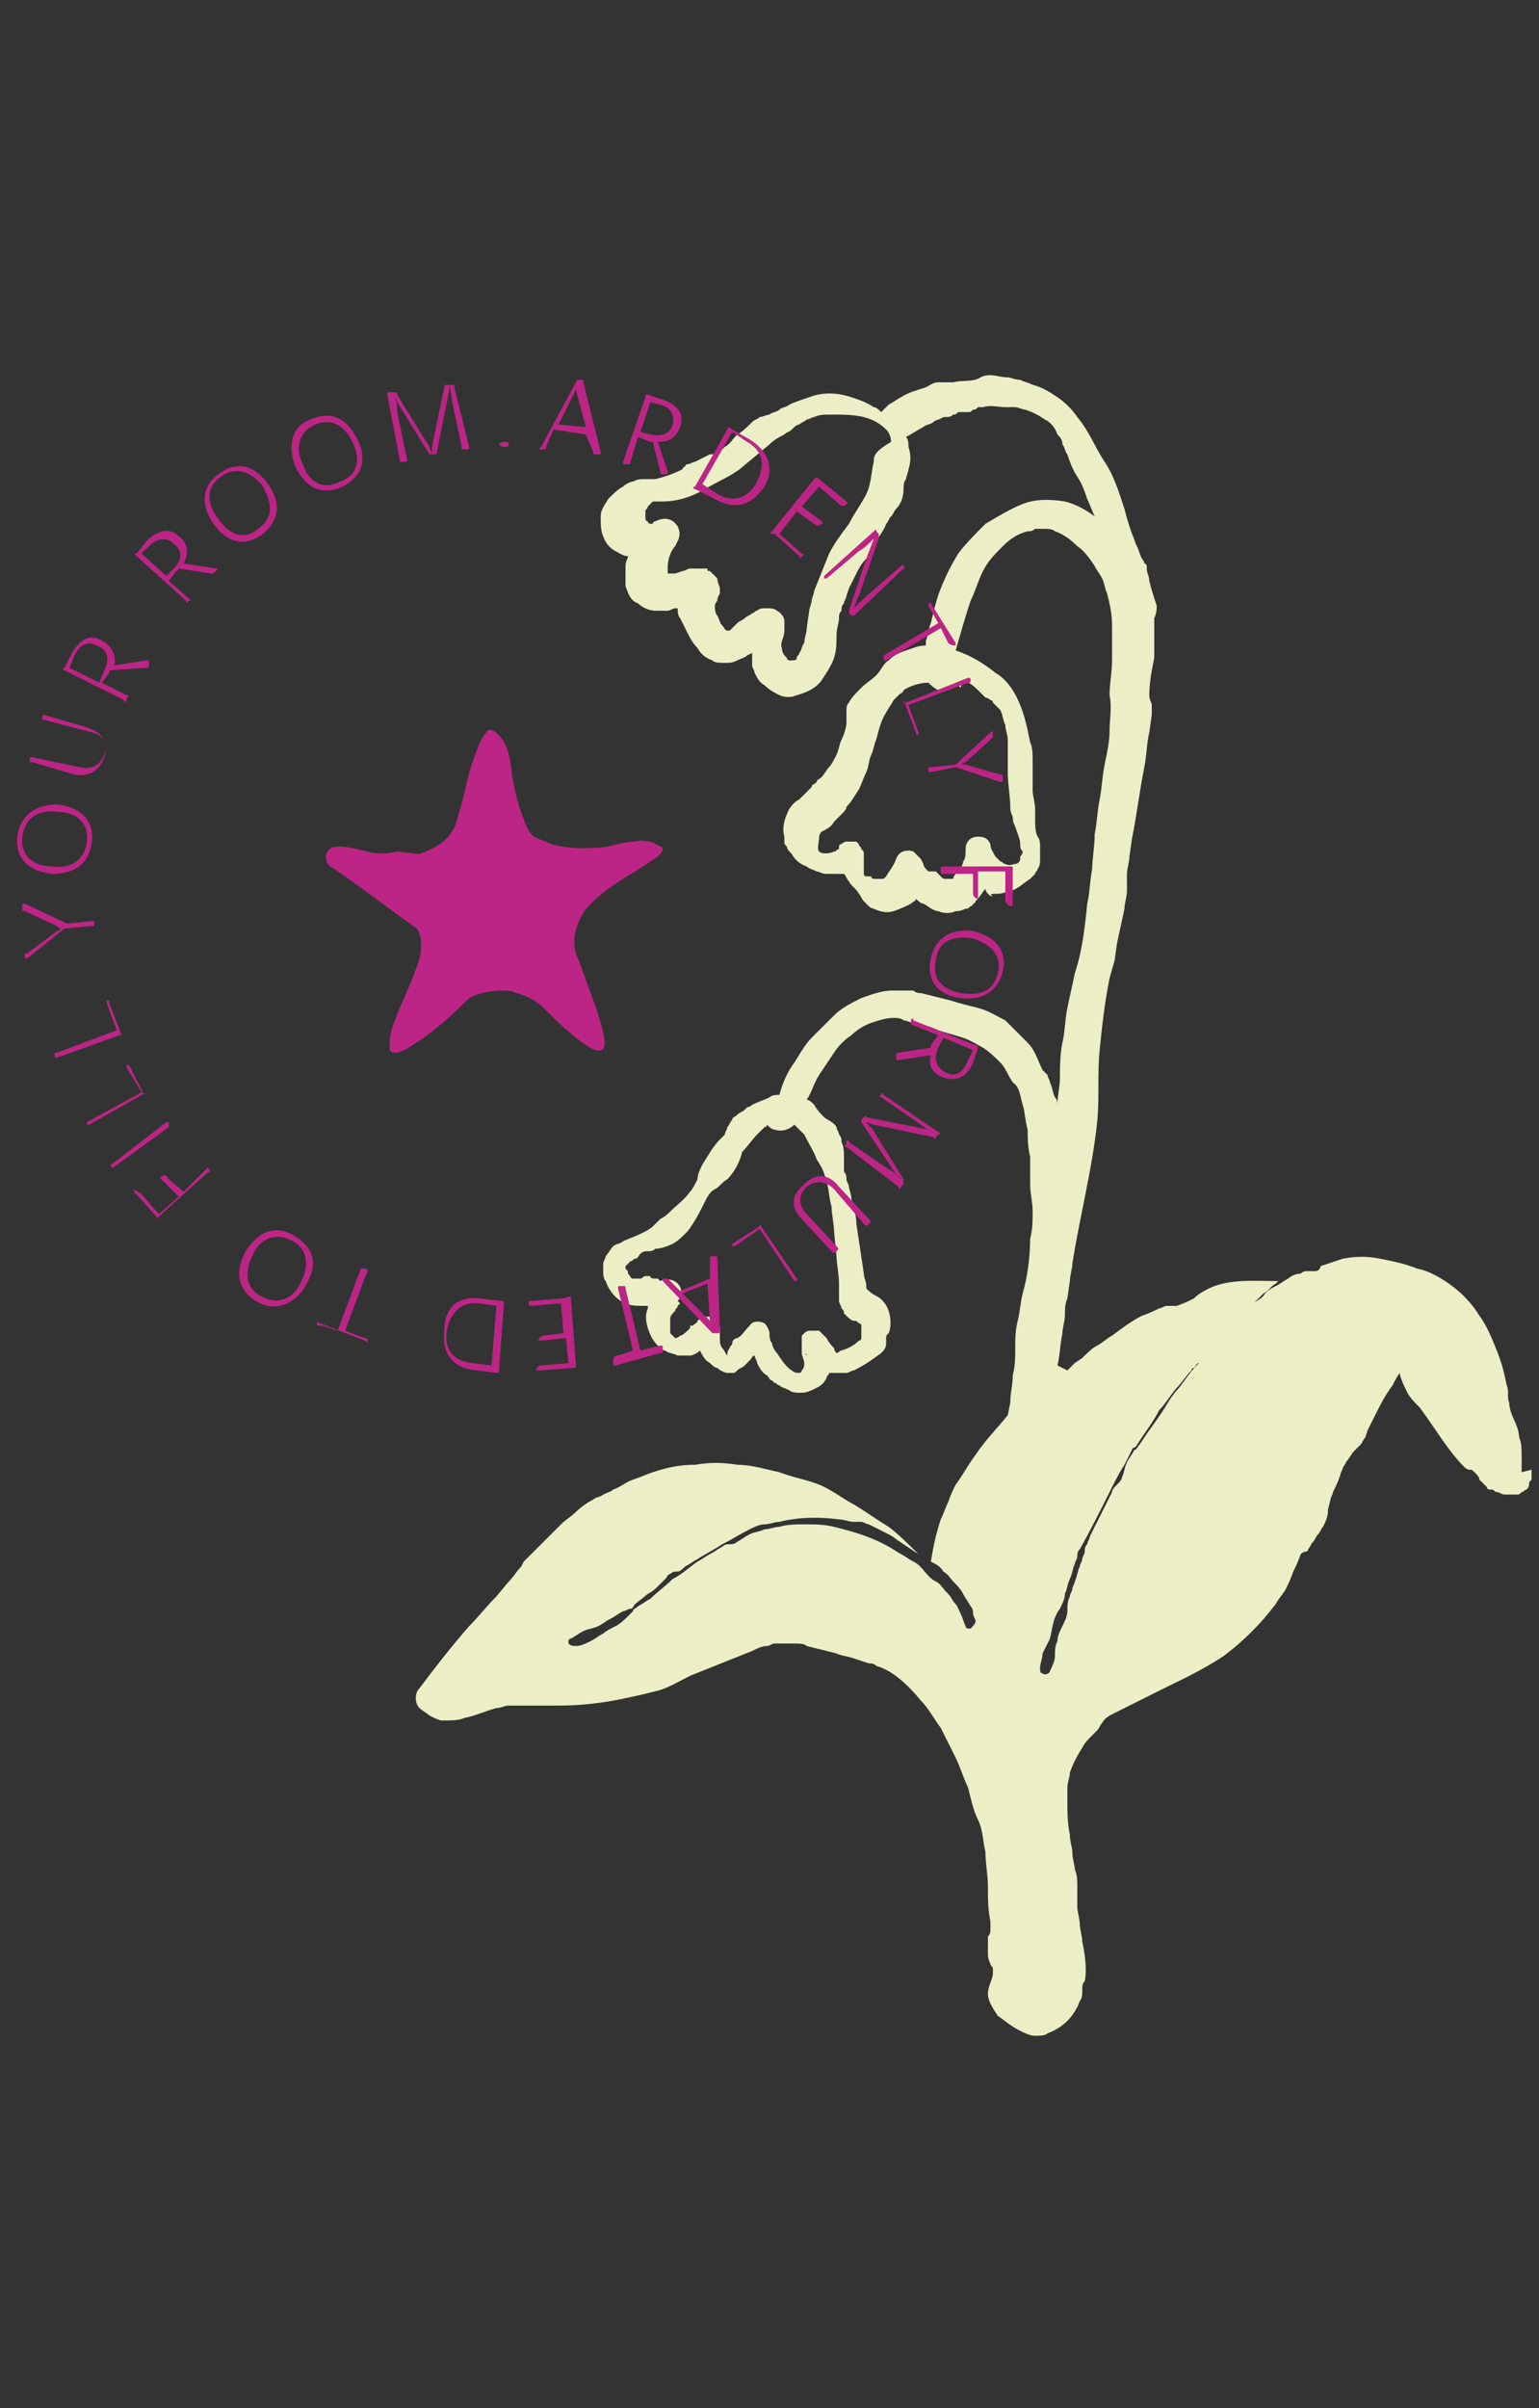 <?xml version="1.0" encoding="utf-8"?>
<!-- Generator: Adobe Illustrator 25.4.6, SVG Export Plug-In . SVG Version: 6.00 Build 0)  -->
<svg version="1.1" id="Layer_1" xmlns="http://www.w3.org/2000/svg" xmlns:xlink="http://www.w3.org/1999/xlink" x="0px" y="0px"
	 viewBox="0 0 62 97" style="enable-background:new 0 0 62 97;" xml:space="preserve">
<rect x="0" y="0" width="62" height="97" fill="#333333" stroke="none"/>
<style type="text/css">
	.st0{fill:#FDC99A;}
	.st1{fill:#EF6600;}
	.st2{fill:#EBF6F7;}
	.st3{fill:#E6E6E6;}
	.st4{fill:#889B9A;}
	.st5{fill:#F1C5B8;}
	.st6{fill:#6DABF8;}
	.st7{fill:#FF8D6B;}
	.st8{fill:#BC2586;}
	.st9{fill:#ECEFC6;}
	.st10{fill:none;stroke:#FFDACC;stroke-miterlimit:10;}
	.st11{fill:#F8AEBD;}
	.st12{fill:#EE597F;}
	.st13{fill:none;stroke:#FFDACC;stroke-width:1.852;stroke-miterlimit:10;}
	.st14{fill:#D15CC2;}
	.st15{fill:#ECCFE7;}
</style>
<g>
	<path class="st7" d="M33.5,35.1L33.5,35.1C33.5,35.1,33.5,35.1,33.5,35.1L33.5,35.1C33.5,35.2,33.5,35.1,33.5,35.1L33.5,35.1
		C33.6,35.1,33.6,35.1,33.5,35.1z"/>
	<g>
		<path class="st8" d="M20.2,39.9c0.2,0,0.4,0,0.6,0.1c0.4,0.1,0.8,0.3,1.1,0.6c0.2,0.2,2.9,3,2.4,1c-0.2-0.9-0.6-1.8-0.9-2.7
			l-0.2-0.5c-0.2-0.7,0.1-1.5,0.6-2s1.1-0.9,1.8-1.3c0.3-0.2,0.6-0.4,0.9-0.6c0.1-0.1,0.2-0.2,0.2-0.3c0-0.1-0.1-0.1-0.1-0.1
			c-0.3-0.2-0.7-0.3-1-0.2c-0.4,0-0.7,0.1-1.1,0.2c-0.8,0.1-1.6,0.1-2.3-0.1c-0.2-0.1-0.5-0.2-0.7-0.3c-0.2-0.2-0.3-0.4-0.4-0.7
			c-0.2-0.5-0.3-0.9-0.4-1.4c-0.1-0.4-0.1-0.8-0.2-1.2c-0.1-0.4-0.3-0.8-0.7-1c0,0-0.1,0-0.1,0c0,0-0.1,0-0.1,0.1
			c-0.3,0.3-0.4,0.8-0.6,1.3c-0.2,0.6-0.3,1.3-0.5,1.9c-0.1,0.3-0.1,0.5-0.3,0.8c-0.3,0.5-0.8,0.7-1.3,0.9L16,34.3
			c-0.4,0.1-0.8,0.1-1.2,0c-0.4-0.1-0.8-0.2-1.1-0.2c-0.2,0-0.4,0-0.5,0.2c-0.1,0.1-0.1,0.3,0,0.5c0,0,0.1,0.1,0.1,0.1
			c0.4,0.2,3.3,2.4,3.5,2.5c0.2,0.3,0.2,0.8,0.1,1.2c-0.3,1-0.8,1.9-1.1,2.8c-0.1,0.3-0.1,0.5-0.1,0.8c0,0.2,0.1,0.2,0.3,0.2
			c0.1,0,0.2-0.1,0.3-0.1c1-0.6,1.7-1.2,2.5-2C19.1,40,19.8,39.9,20.2,39.9z"/>
	</g>
	<path class="st9" d="M61.3,59.3c0-0.2,0-0.5,0-0.7c0-0.2,0-0.5-0.1-0.7c0-0.2-0.1-0.5-0.2-0.7c-0.1-0.2-0.2-0.5-0.2-0.7
		c-0.1-0.2,0-0.5-0.1-0.7c-0.1-0.5-0.2-0.9-0.4-1.4c-0.2-0.5-0.4-1-0.7-1.4c-0.3-0.5-0.7-0.9-1.1-1.2c-0.4-0.3-0.9-0.6-1.4-0.7
		c-0.5-0.2-1-0.3-1.5-0.4c-0.5-0.1-1-0.1-1.5,0c-0.3,0.1-0.6,0.2-0.9,0.3c0,0.1-0.1,0.2-0.2,0.2l0,0c-0.1,0-0.2,0-0.3,0
		c-0.1,0-0.2,0-0.3,0.1c-0.2,0-0.4,0.1-0.5,0.2c-0.2,0.1-0.3,0.2-0.5,0.3c-0.2,0.1-0.4,0.2-0.5,0.4c-0.3,0.3-0.8,0.4-1,0.8
		c-0.1,0.1-0.1,0.2-0.2,0.2l-0.2,0.2c-0.2,0.1-0.3,0.3-0.4,0.5l-0.4,0.5l-0.4,0.5c-0.3,0.3-0.5,0.6-0.8,1c-0.3,0.3-0.5,0.7-0.7,1
		c-0.2,0.3-0.5,0.7-0.7,1l-0.2,0.3c-0.1,0.1-0.1,0.2-0.2,0.2c-0.1,0.2-0.2,0.3-0.3,0.5c-0.1,0.2-0.1,0.4-0.2,0.6
		c0,0.1-0.1,0.2-0.2,0.3c-0.1,0.1-0.2,0.2-0.2,0.3c-0.1,0.2-0.2,0.4-0.3,0.6c-0.1,0.2-0.2,0.4-0.3,0.6l-0.3,0.6
		c0,0.1-0.1,0.2-0.1,0.3c-0.1,0.1-0.1,0.2-0.1,0.3c0,0.1-0.1,0.2-0.1,0.3c0,0.1-0.1,0.2-0.1,0.3c-0.1,0.2-0.1,0.4-0.2,0.6
		c0,0.1-0.1,0.2-0.1,0.3c0,0.1-0.1,0.2-0.1,0.3c-0.1,0.2-0.1,0.4-0.1,0.6c0,0.2-0.1,0.4-0.2,0.6c-0.1,0.2-0.2,0.4-0.2,0.6
		c-0.1,0.2-0.1,0.4-0.1,0.6c0,0.2-0.1,0.4-0.2,0.6c0,0.1-0.2,0.2-0.3,0.1c-0.1,0-0.1-0.1-0.1-0.2l0,0c0-0.2,0.1-0.4,0.1-0.6
		c0.1-0.2,0.2-0.4,0.3-0.6c0.1-0.4,0.1-0.8,0.4-1.2c0.1-0.2,0.2-0.4,0.2-0.6c0.1-0.2,0.1-0.4,0.2-0.6c0.1-0.2,0.1-0.4,0.2-0.6
		c0-0.1,0.1-0.2,0.1-0.3c0-0.1,0-0.2,0.1-0.3c0.4-0.7,0.8-1.5,1.2-2.3c0.2-0.4,0.4-0.8,0.6-1.1c0.1-0.2,0.2-0.4,0.3-0.6
		c0-0.1,0.2-0.1,0.2-0.2l0.2-0.3c0.2-0.3,0.5-0.7,0.7-1.1c0.3-0.3,0.5-0.7,0.8-1l0.4-0.5l0.1-0.1c0,0,0-0.1,0.1-0.1
		c0.1-0.1,0.1-0.2,0.2-0.2l0.4-0.5c0.2-0.1,0.3-0.3,0.4-0.5c0.3-0.3,0.6-0.6,0.9-0.9c0.3-0.3,0.6-0.6,0.9-0.9
		c0.2-0.1,0.3-0.3,0.5-0.4c0,0,0.1-0.1,0.1-0.1c-0.9,0-2-0.1-2.8,0.3c-0.2,0.1-0.4,0.2-0.6,0.4c-0.2,0.1-0.4,0.2-0.7,0.3
		c-0.1,0-0.3,0-0.4,0c-0.1,0-0.2,0.1-0.3,0.1c-0.2,0.1-0.4,0.2-0.7,0.3c-0.4,0.2-0.8,0.5-1.2,0.8c-0.2,0.1-0.4,0.3-0.6,0.4
		c-0.2,0.1-0.4,0.3-0.6,0.5l-0.3,0.2c-0.1,0.1-0.2,0.2-0.3,0.3L42.6,55c0.1-0.4,0.1-0.8,0.2-1.3c0-0.2,0.1-0.5,0.1-0.7
		c0-0.2,0-0.5,0.1-0.7l0.1-0.7c0-0.2,0.1-0.5,0.1-0.7c0.3-1.9,0.8-3.8,1-5.7c0.1-1,0-1.9,0.1-2.9c0.1-1,0.2-1.9,0.4-2.9l0.2-0.7
		L45,38c0.1-0.5,0.2-0.9,0.3-1.4c0-0.2,0.1-0.5,0.1-0.7c0-0.2,0-0.5,0-0.7c0-0.2,0.1-0.5,0.1-0.7l0.1-0.7c0.2-1,0.3-1.9,0.5-2.9
		c0.1-0.5,0.1-1,0.2-1.4l0.1-0.7c0-0.1,0-0.2,0-0.4c0-0.1-0.1-0.2-0.1-0.4c0-0.5,0.1-1,0.2-1.5c0-0.5,0-1,0-1.5c0,0,0-0.1,0-0.1
		c0.1-0.2,0.1-0.4,0.1-0.5c-0.1-0.3-0.2-0.6-0.3-1c0-0.2-0.1-0.3-0.1-0.5c0-0.1,0-0.2-0.1-0.2c0-0.1-0.1-0.2-0.1-0.2
		c-0.1-0.2-0.1-0.3-0.2-0.5c-0.1-0.2-0.1-0.3-0.2-0.5c-0.1-0.3-0.2-0.6-0.3-1c-0.2-0.6-0.4-1.3-0.8-1.9c-0.4-0.6-0.6-1.2-1.1-1.8
		c-0.2-0.3-0.5-0.6-0.8-0.8c-0.3-0.2-0.6-0.4-1-0.5c-0.2-0.1-0.3-0.1-0.5-0.2c-0.2,0-0.4-0.1-0.5-0.1c-0.4,0-0.7-0.2-1.1,0
		c-0.3,0.2-0.7,0.1-1.1,0.2c-0.1,0-0.2,0-0.3,0c-0.1,0-0.2,0-0.3,0c-0.2,0-0.3,0.1-0.5,0.2c-0.3,0.1-0.7,0.2-1,0.4
		c-0.2,0.1-0.3,0.2-0.5,0.3l-0.2,0.2c0,0,0,0-0.1,0.1c-0.1-0.1-0.2-0.2-0.3-0.2c-0.3-0.2-0.6-0.3-0.9-0.4c-0.6-0.2-1.2-0.2-1.7,0
		c-0.3,0.1-0.6,0.2-0.8,0.3c-0.1,0.1-0.3,0.1-0.4,0.2c-0.1,0.1-0.3,0.1-0.4,0.2c-0.1,0-0.3,0.1-0.4,0.1c-0.1,0.1-0.2,0.1-0.3,0.2
		c-0.2,0.2-0.4,0.4-0.6,0.5c-0.2,0.2-0.3,0.4-0.5,0.5c-0.1,0.1-0.2,0.2-0.3,0.2c-0.1,0.1-0.2,0.1-0.3,0.1c-0.2,0.1-0.4,0.2-0.6,0.3
		c-0.1,0-0.2,0.1-0.3,0.1c0,0-0.1,0-0.1,0.1c0,0-0.1,0-0.1,0.1c-0.4,0.2-0.7,0.3-1.1,0.4c-0.1,0-0.3,0-0.5,0c-0.1,0-0.2,0-0.4,0.1
		c-0.1,0-0.3,0.1-0.4,0.2c-0.2,0.1-0.4,0.3-0.6,0.5c-0.1,0.2-0.3,0.4-0.3,0.7c0,0.3,0,0.6,0.1,0.8c0.1,0.3,0.3,0.5,0.5,0.6
		c0.2,0.1,0.3,0.2,0.5,0.2c0,0.1-0.1,0.2-0.1,0.4c0,0.2,0,0.5,0,0.8c0.1,0.3,0.2,0.6,0.5,0.7c0.2,0.2,0.5,0.3,0.7,0.3l0.2,0
		c0.2,0,0.2,0,0.3,0c0.1,0,0.2-0.1,0.3-0.1c0,0,0.1,0,0.1,0c0,0.1,0,0.3,0.1,0.4c0.1,0.2,0.2,0.4,0.3,0.6c0.1,0.2,0.2,0.4,0.4,0.6
		c0.1,0.2,0.3,0.4,0.6,0.5c0.1,0.1,0.3,0.1,0.5,0.1c0.2,0,0.3,0,0.5-0.1c0.2-0.1,0.3-0.1,0.4-0.2l0.2-0.1c0,0.1,0,0.1,0,0.2
		c0,0.1,0,0.2,0,0.3c0,0.1,0.1,0.2,0.1,0.3c0.1,0.2,0.2,0.4,0.4,0.5c0.2,0.2,0.4,0.3,0.6,0.4c0.2,0.1,0.5,0.1,0.7,0
		c0.4-0.1,0.8-0.3,1-0.6c0.2-0.3,0.4-0.6,0.5-0.9c0.1-0.3,0.1-0.6,0.1-0.9c0-0.3,0.1-0.5,0.1-0.7c0-0.1,0-0.2,0.1-0.3
		c0-0.1,0-0.2,0.1-0.3c0-0.1,0.1-0.2,0.1-0.3l0.1-0.3c0.1-0.2,0.2-0.4,0.3-0.6c0.1-0.2,0.2-0.4,0.4-0.6l0.4-0.7
		c0.1-0.2,0.3-0.4,0.4-0.7c0.1-0.1,0.1-0.2,0.2-0.3c0.1-0.1,0.1-0.2,0.2-0.3c0.2-0.2,0.3-0.5,0.3-0.8c0-0.1,0-0.3,0.1-0.4
		c0-0.1,0.1-0.3,0.1-0.4c0.1-0.3,0.1-0.6,0-0.9c0-0.1,0-0.3-0.1-0.4c0.2-0.1,0.5-0.3,0.7-0.4c0.1-0.1,0.3-0.1,0.4-0.2
		c0.1-0.1,0.3-0.1,0.4-0.2c0.2,0,0.3,0,0.4-0.1c0.1,0,0.1,0,0.2-0.1c0.1,0,0.1,0,0.2,0c0,0,0.1,0,0.1,0c0,0,0.1,0,0.1,0
		c0.1,0,0.1,0,0.2-0.1c0.1,0,0.1,0,0.2-0.1c0.1,0,0.1,0,0.2,0c0.3-0.1,0.6,0,0.9,0c0.1,0,0.1,0,0.2,0c0.1,0,0.1,0,0.2,0
		c0.1,0,0.3,0.1,0.4,0.1c0.3,0.1,0.5,0.2,0.8,0.4c0.2,0.1,0.4,0.3,0.5,0.6c0.1,0.1,0.2,0.2,0.2,0.4c0.1,0.1,0.1,0.3,0.2,0.4
		c0.1,0.3,0.2,0.6,0.4,0.9c0.2,0.3,0.3,0.6,0.4,0.9c0.1,0.2,0.2,0.5,0.3,0.7c-0.4-0.3-0.8-0.5-1.2-0.6c-0.6-0.1-1.2-0.1-1.7,0.1
		c-0.5,0.2-1,0.5-1.5,0.8c-0.4,0.4-0.8,0.8-1.1,1.2c-0.3,0.5-0.5,0.9-0.7,1.4c-0.2,0.5-0.3,1-0.4,1.4c-0.1,0.2-0.1,0.5-0.2,0.7
		c0,0.1,0,0.1,0,0.2c0,0,0,0,0,0c-0.3,0-0.5,0.1-0.8,0.2c-0.3,0.1-0.5,0.2-0.7,0.4c-0.2,0.1-0.3,0.4-0.5,0.6
		c-0.2,0.2-0.4,0.3-0.6,0.5c-0.2,0.2-0.4,0.4-0.5,0.6c-0.1,0.1-0.1,0.2-0.1,0.4c0,0.1,0,0.3,0,0.4c0,0.2-0.1,0.5-0.2,0.7
		c-0.1,0.2-0.1,0.4-0.2,0.6c-0.1,0.2-0.2,0.4-0.3,0.5c-0.1,0.1-0.2,0.3-0.3,0.4c-0.1,0.1-0.2,0.1-0.2,0.2c-0.1,0.1-0.2,0.1-0.2,0.2
		c-0.2,0.2-0.3,0.3-0.5,0.5l0,0c-0.2,0.1-0.4,0.3-0.5,0.6c-0.1,0.2-0.2,0.6-0.1,0.9l0,0.1l0,0l0,0.1c0,0.1,0,0.1,0.1,0.2
		c0,0.1,0.1,0.2,0.2,0.3c0.1,0.2,0.3,0.4,0.6,0.5c0.1,0.1,0.2,0.1,0.4,0.2c0.1,0,0.2,0.1,0.4,0.1c0.2,0,0.5,0,0.7,0c0,0,0,0,0,0
		c0.1,0.1,0.1,0.2,0.2,0.3c0.1,0.2,0.3,0.3,0.4,0.5c0.1,0.1,0.1,0.2,0.2,0.3c0,0,0,0,0.1,0.1c0,0,0.1,0.1,0.1,0.1
		c0,0,0.1,0.1,0.2,0.1c0.2,0.1,0.5,0.2,0.8,0.1c0.3-0.1,0.5-0.2,0.7-0.3c0.1-0.1,0.2-0.1,0.2-0.2c0.1,0.1,0.2,0.2,0.3,0.2
		c0.2,0.1,0.4,0.3,0.6,0.3c0.2,0.1,0.5,0.1,0.7,0c0.1,0,0.2,0,0.4-0.1c0.1,0,0.1,0,0.2-0.1c0,0,0.1,0,0.1-0.1c0,0,0.1,0,0.1-0.1
		c0.2-0.2,0.3-0.4,0.4-0.5c0,0.1,0.1,0.2,0.1,0.2c0.1,0.1,0.1,0.1,0.2,0.1C39.8,36,40,36,40.2,36c0.2,0,0.4-0.1,0.5-0.1
		c0.3-0.1,0.5-0.3,0.8-0.5c0.1-0.1,0.1-0.1,0.2-0.2c0-0.1,0.1-0.1,0.1-0.2c0.1-0.1,0.1-0.3,0.1-0.4c0-0.2,0-0.3,0-0.5
		c0-0.1,0-0.3-0.1-0.4c-0.1-0.2-0.1-0.5-0.1-0.6l0-0.3c0-0.1,0-0.2,0-0.3l-0.1-0.6c0-0.2,0-0.4,0-0.6c0-0.2,0-0.4,0-0.7
		c0-0.2,0-0.5-0.1-0.7c-0.1-0.5-0.2-1-0.4-1.5c-0.2-0.5-0.5-1-1-1.3c-0.5-0.4-1-0.7-1.6-0.9c0.2-0.7,0.4-1.4,0.6-2
		c0.2-0.4,0.3-0.8,0.5-1.2c0.2-0.4,0.5-0.7,0.8-1c0.3-0.3,0.6-0.5,1-0.6c0.1,0,0.2,0,0.3-0.1c0.1,0,0.2,0,0.3,0c0.2,0,0.4,0,0.5,0.1
		c0.3,0.1,0.6,0.3,0.9,0.6c0.3,0.2,0.5,0.5,0.7,0.8c0.1,0.2,0.2,0.3,0.3,0.5c0.1,0.2,0.1,0.4,0.2,0.6c0.1,0.4,0.2,0.8,0.2,1.3
		c0,0.2,0,0.4,0,0.7c0,0.2,0,0.5,0,0.7c0,0.5-0.1,0.9-0.1,1.4c0.1,0.5,0,1,0,1.4c0,0.5-0.1,0.9-0.2,1.4c-0.1,0.5-0.1,0.9-0.2,1.4
		c-0.1,0.5-0.1,0.9-0.2,1.4c0,0.5-0.1,1-0.1,1.4c-0.1,0.5-0.1,1-0.2,1.4c-0.1,1-0.2,1.9-0.5,2.8c-0.1,0.5-0.2,0.9-0.3,1.4
		c-0.1,0.5-0.1,1-0.2,1.4c-0.1,0.5-0.1,1-0.1,1.4c0,0.4-0.1,0.7-0.1,1.1c0-0.1,0-0.2-0.1-0.3c-0.1-0.2-0.1-0.4-0.2-0.6
		c0-0.1-0.1-0.2-0.1-0.3c-0.1-0.1-0.2-0.2-0.2-0.2c-0.2-0.4-0.3-0.8-0.6-1.1c-0.3-0.3-0.6-0.6-0.9-0.9c-0.4-0.2-0.7-0.4-1.1-0.5
		c-0.4-0.1-0.8-0.2-1.1-0.3c-0.4-0.1-0.8-0.2-1.2-0.3c-0.1,0-0.2,0-0.3-0.1c-0.1,0-0.2,0-0.3,0c-0.2,0-0.4,0-0.6,0
		c-0.4,0-0.9,0.2-1.2,0.3c-0.4,0.2-0.8,0.4-1.1,0.7c-0.3,0.3-0.6,0.6-0.9,0.9c-0.3,0.3-0.5,0.7-0.7,1c-0.3,0.4-0.5,0.9-0.6,1.3
		c-0.1,0-0.3,0-0.4,0.1c-0.2,0.1-0.5,0.2-0.7,0.3c0,0-0.1,0.1-0.2,0.1c0,0-0.1,0.1-0.1,0.1c-0.1,0.1-0.2,0.1-0.3,0.2
		c-0.1,0.1-0.2,0.1-0.2,0.2c-0.1,0.1-0.1,0.2-0.2,0.3c0,0.1-0.1,0.2-0.1,0.3L29,45.9l0,0c-0.3,0.3-0.5,0.7-0.7,1
		c-0.1,0.2-0.2,0.4-0.2,0.6c-0.1,0.2-0.2,0.4-0.3,0.5c-0.2,0.3-0.6,0.6-0.8,0.8c-0.1,0.1-0.2,0.2-0.4,0.3c-0.1,0.1-0.2,0.2-0.3,0.3
		c-0.1,0.1-0.3,0.2-0.5,0.3c-0.2,0.1-0.5,0.2-0.7,0.3c-0.1,0.1-0.3,0.1-0.4,0.2c-0.1,0.1-0.2,0.3-0.3,0.4c0,0.1-0.1,0.2-0.1,0.3
		l0,0.1l0,0.1c0,0,0,0.1,0,0.1c0,0.1,0,0.3,0.1,0.4c0.1,0.3,0.3,0.6,0.6,0.8c0.3,0.2,0.6,0.2,0.9,0.2c0.1,0,0.1,0,0.2,0
		c0,0,0,0.1,0,0.1c-0.1,0.2-0.1,0.5,0,0.8c0.1,0.3,0.2,0.5,0.4,0.7c0,0,0.1,0.1,0.1,0.1c0,0,0.1,0.1,0.2,0.1
		c0.1,0.1,0.3,0.1,0.5,0.2c0.2,0,0.3,0,0.5,0c0.1,0,0.3-0.1,0.4-0.2c0,0,0,0,0,0c0,0,0,0,0,0c0.1,0.2,0.2,0.4,0.4,0.5
		c0.1,0.1,0.2,0.2,0.3,0.2c0.1,0.1,0.3,0.2,0.4,0.2c0,0,0.1,0,0.1,0c0,0,0.1,0,0.1,0c0.1,0,0.1,0,0.2-0.1c0.1-0.1,0.2-0.1,0.3-0.2
		c0.1-0.1,0.2-0.2,0.2-0.2c0.1-0.1,0.1-0.2,0.2-0.2c0,0,0,0,0,0c0,0.1,0.1,0.2,0.1,0.3c0.1,0.2,0.2,0.4,0.4,0.5
		c0.1,0.1,0.1,0.2,0.2,0.2c0,0,0.1,0.1,0.1,0.1c0.1,0,0.1,0.1,0.2,0.1c0.1,0.1,0.2,0.1,0.4,0.2c0.1,0.1,0.3,0.1,0.5,0.1
		c0.2,0,0.4-0.1,0.6-0.2c0.2-0.1,0.3-0.2,0.4-0.4c0-0.1,0.1-0.1,0.1-0.2c0,0,0.1,0,0.1,0c0.1,0,0.1,0,0.2,0c0,0,0.1,0,0.1,0
		c0,0,0.1,0,0.1,0c0,0,0.1,0,0.1,0l0.1,0c0.1,0,0.2-0.1,0.3-0.1c0.4-0.2,0.7-0.4,1.1-0.7c0.1-0.1,0.2-0.2,0.2-0.4c0,0,0-0.1,0-0.1
		l0-0.1c0-0.1,0-0.1,0.1-0.2c0.1-0.2,0.1-0.6,0-0.9c-0.1-0.3-0.3-0.5-0.5-0.6c-0.2-0.1-0.3-0.2-0.4-0.3l0-0.1c0-0.2-0.1-0.3-0.1-0.5
		c-0.1-0.7-0.2-1.3-0.3-2c0-0.3-0.1-0.7-0.2-1c0-0.2-0.1-0.4-0.1-0.5c0-0.1-0.1-0.2-0.1-0.3c0-0.1,0-0.2-0.1-0.3c0-0.2,0-0.4,0-0.6
		c0-0.2,0-0.4-0.1-0.6c0-0.1,0-0.2-0.1-0.3c0-0.1-0.1-0.2-0.1-0.3c-0.1-0.2-0.4-0.3-0.5-0.4c-0.1-0.1-0.3-0.3-0.4-0.5
		c-0.1-0.1-0.2-0.2-0.3-0.2c0.2-0.3,0.3-0.7,0.5-1c0.2-0.3,0.4-0.6,0.6-0.9c0.2-0.3,0.4-0.5,0.7-0.7c0.2-0.2,0.5-0.4,0.8-0.5
		c0.3-0.1,0.6-0.2,0.9-0.2c0.1,0,0.3,0,0.4,0.1c0.1,0,0.3,0.1,0.4,0.1c0.3,0.1,0.6,0.1,1,0.3c0.3,0.1,0.7,0.2,1,0.3
		c0.3,0.1,0.6,0.3,0.8,0.4c0.3,0.2,0.5,0.4,0.7,0.6c0.2,0.2,0.3,0.5,0.5,0.8c0.3,0.2,0.3,0.6,0.4,0.9c0.1,0.3,0.1,0.7,0.2,1
		c0,0.3,0,0.7,0.1,1.1c0,0.4,0,0.7,0,1.1c0,0.4,0.1,0.7,0.1,1.1c0,0.4,0,0.7-0.1,1.1c0,0.7-0.1,1.5-0.3,2.2
		c-0.1,0.4-0.1,0.7-0.2,1.1c-0.1,0.4-0.1,0.7-0.1,1.1c0,0.4,0,0.7-0.1,1.1c0,0.4-0.1,0.7-0.1,1.1l-0.1,0.5c-0.4,0.5-0.9,1-1.3,1.6
		c-0.3,0.4-0.5,0.8-0.8,1.2c-0.1,0.2-0.2,0.4-0.3,0.7c-0.1,0.2-0.2,0.5-0.3,0.7c-0.2,0.6-0.3,1.1-0.4,1.7c0.2,0.1,0.4,0.2,0.5,0.4
		c0.2,0.1,0.3,0.3,0.4,0.4c0.1,0.1,0.3,0.3,0.4,0.5c0.1,0.2,0.2,0.3,0.3,0.5c0.1,0.1,0.1,0.2,0.1,0.3c0,0.1,0.1,0.2,0.1,0.3
		c0,0.1-0.1,0.2-0.2,0.3c-0.1,0-0.2,0-0.2-0.1l0,0c-0.1-0.2-0.1-0.3-0.2-0.5c-0.1-0.2-0.1-0.3-0.3-0.5c-0.1-0.2-0.2-0.3-0.3-0.4
		c-0.1-0.1-0.2-0.3-0.4-0.4c-0.4-0.2-0.5-0.6-0.9-0.8c-0.2-0.1-0.3-0.2-0.5-0.3c-0.2-0.1-0.3-0.2-0.5-0.3c-0.7-0.4-1.4-0.6-2.2-0.8
		c-0.4-0.1-0.8-0.1-1.1-0.1c-0.4,0-0.8,0-1.1,0.1c-0.2,0-0.4,0.1-0.6,0.1c-0.2,0.1-0.4,0.1-0.6,0.2c-0.2,0.1-0.3,0.2-0.5,0.3
		c-0.1,0.1-0.2,0.1-0.3,0.1c-0.1,0-0.2,0-0.3,0.1c-0.2,0.1-0.3,0.2-0.5,0.3c-0.2,0.1-0.3,0.2-0.5,0.3c-0.3,0.2-0.6,0.5-1,0.7
		c-0.3,0.3-0.6,0.5-0.9,0.8c-0.2,0.1-0.3,0.2-0.5,0.3c-0.1,0.1-0.2,0.1-0.2,0.2c-0.1,0.1-0.1,0.1-0.2,0.2c-0.1,0.1-0.3,0.3-0.5,0.4
		c-0.2,0.1-0.4,0.2-0.5,0.3c-0.2,0.1-0.3,0.2-0.5,0.3c-0.2,0.1-0.4,0.2-0.6,0.2c-0.1,0-0.2,0-0.3-0.1c0-0.1,0-0.2,0.1-0.2l0,0
		c0.2-0.1,0.3-0.2,0.5-0.3c0.2-0.1,0.4-0.1,0.6-0.2c0.2-0.1,0.3-0.2,0.5-0.3c0.2-0.1,0.3-0.2,0.5-0.3c0.1,0,0.2-0.1,0.3-0.1
		c0.1,0,0.1-0.1,0.2-0.2l0.5-0.4c0.2-0.1,0.3-0.2,0.5-0.4l0.2-0.2c0.1-0.1,0.1-0.2,0.2-0.2c0.1-0.1,0.2-0.1,0.3-0.1
		c0.1,0,0.2-0.1,0.3-0.2c0.2-0.1,0.3-0.2,0.5-0.3c0.3-0.2,0.7-0.4,1-0.6c0.4-0.2,0.7-0.4,1.1-0.6c0.2-0.1,0.4-0.2,0.6-0.2
		c0.2,0,0.4-0.1,0.6-0.1c0.8-0.2,1.6-0.2,2.4-0.1c0.2,0,0.4,0.1,0.6,0.1c0,0,0.1,0,0.1,0c0.1,0,0.1,0,0.2,0c0.1,0,0.2,0.1,0.3,0.1
		c0.2,0.1,0.4,0.2,0.6,0.3c0.2,0.1,0.4,0.2,0.5,0.3c0.3,0.2,0.6,0.4,0.9,0.6c-0.4-0.4-0.8-0.8-1.2-1.1c-0.5-0.3-0.9-0.6-1.4-0.9
		C34,60.4,33.5,60,33,59.8c-0.5-0.2-1.1-0.3-1.6-0.5c-0.5-0.1-1.1-0.3-1.7-0.3c-0.6-0.1-1.1-0.1-1.7,0c-0.6,0-1.1,0.1-1.7,0.3
		c-0.3,0.1-0.5,0.2-0.8,0.3c-0.3,0.1-0.5,0.3-0.8,0.4c-0.1,0.1-0.2,0.1-0.4,0.2c-0.1,0.1-0.3,0.1-0.4,0.2c-0.2,0.1-0.5,0.3-0.7,0.5
		c-0.2,0.2-0.4,0.3-0.6,0.5c-0.2,0.2-0.4,0.4-0.6,0.6c-0.2,0.2-0.4,0.4-0.6,0.6c-0.1,0.1-0.2,0.2-0.3,0.3L21,63.1
		c-0.2,0.2-0.3,0.4-0.5,0.6l-0.5,0.6c-0.4,0.4-0.7,0.8-1.1,1.2c-0.7,0.8-1.4,1.7-2,2.5c-0.2,0.2-0.2,0.6,0,0.8l0,0
		c0.1,0.1,0.3,0.2,0.4,0.3c0.2,0.1,0.4,0.2,0.5,0.2c0.4,0,0.7,0,0.9-0.1c0.5-0.1,0.9-0.3,1.3-0.4c0.2,0,0.3-0.1,0.5-0.1l0.6,0
		c0.5,0,0.9,0,1.4,0c0.9,0,1.8-0.1,2.7-0.3c0.5-0.1,0.9-0.2,1.3-0.3c0.4-0.1,0.9-0.4,1.3-0.6l2.5-1c0.2-0.1,0.4-0.2,0.6-0.2
		c0.1,0,0.2-0.1,0.3-0.1c0.1,0,0.2,0,0.3,0c0.2,0,0.4,0,0.5,0c0.2,0,0.4,0,0.5,0.1c0.4,0.1,0.8,0.2,1.2,0.3c0.2,0.1,0.4,0.1,0.7,0.2
		L35,67c0.1,0,0.2,0,0.3,0.1c0.7,0.2,1.3,0.8,1.8,1.4c0.3,0.3,0.5,0.7,0.8,1.1c0.1,0.2,0.2,0.4,0.3,0.6c0.1,0.2,0.2,0.4,0.3,0.6
		c0.2,0.4,0.3,0.8,0.5,1.2c0.1,0.4,0.2,0.9,0.4,1.3c0.2,0.4,0.2,0.9,0.3,1.3c0,0.5,0.1,0.9,0.1,1.4c0,0.5,0,0.9,0.1,1.4
		c0,0.1,0,0.2,0,0.3c0,0.1,0,0.2-0.1,0.3c0,0.1,0,0.1,0,0.2c0,0.1,0,0.1,0,0.2c0,0.1,0,0.2,0,0.3c0,0.1,0,0.2,0.1,0.4
		c0,0.1,0.1,0.1,0.1,0.2c0,0.1,0,0.1,0,0.2c0,0.2-0.2,0.5-0.2,0.8c0,0.3,0.2,0.6,0.4,0.9c0.3,0.2,0.5,0.4,0.9,0.6
		c0.2,0.1,0.4,0.2,0.6,0.2c0.2,0,0.4,0,0.5-0.1c0.3-0.1,0.6-0.3,0.8-0.5c0.2-0.2,0.4-0.5,0.5-0.8c0.1-0.1,0.1-0.3,0.1-0.4
		c0-0.2,0-0.3,0.1-0.4c0.1-0.5,0-1.1-0.1-1.6c0-0.2-0.1-0.5-0.1-0.7c0-0.2-0.1-0.5-0.1-0.7c0-0.1,0-0.2,0-0.4c0-0.1,0-0.2,0-0.4
		c0-0.2,0-0.5-0.1-0.7c0-0.2-0.1-0.4-0.1-0.7c0-0.2-0.1-0.4-0.1-0.7c-0.1-0.5-0.1-0.9-0.1-1.3c0-0.2,0-0.4,0-0.6
		c0-0.2,0.1-0.4,0.1-0.6c0.1-0.3,0.3-0.7,0.5-1c0.1-0.2,0.2-0.3,0.4-0.5c0.1-0.1,0.1-0.1,0.2-0.2c0.1-0.1,0.1-0.2,0.2-0.3
		c0.1-0.2,0.3-0.3,0.5-0.4c0.2-0.1,0.4-0.2,0.6-0.3c0.4-0.2,0.8-0.4,1.2-0.6c0.8-0.4,1.7-0.8,2.6-1.4c0.8-0.6,1.5-1.3,2.1-2.1
		c0.1-0.2,0.3-0.4,0.4-0.6c0.1-0.2,0.2-0.4,0.3-0.7c0.1-0.2,0.2-0.4,0.3-0.7c0,0,0.1-0.1,0.2-0.1c0.1,0,0.1-0.1,0.1-0.1
		c0.1-0.1,0.1-0.2,0.2-0.3c0.1-0.1,0.1-0.2,0.2-0.3c0.1-0.1,0.1-0.2,0.2-0.3c0.1-0.2,0.2-0.4,0.2-0.7l0.1-0.4c0-0.1,0.1-0.2,0.1-0.3
		c0.1-0.2,0.2-0.4,0.3-0.7c0-0.1,0.1-0.2,0.1-0.3c0.1-0.1,0.1-0.2,0.2-0.3l0.2-0.3c0.1-0.1,0.2-0.2,0.3-0.3c0.1-0.1,0.1-0.2,0.2-0.3
		l0.1-0.3c0.1-0.2,0.2-0.4,0.3-0.6c0.2-0.4,0.4-0.8,0.7-1.2c0.1-0.2,0.2-0.4,0.3-0.5l0,0l0,0.1c0.1,0.3,0.2,0.5,0.3,0.7
		c0.1,0.2,0.3,0.4,0.5,0.6c0.6,0.8,1.1,1.7,1.8,2.4c0,0,0.1,0.1,0.2,0.1c0.1,0,0.1,0,0.2,0.1c0.1,0.1,0.2,0.2,0.2,0.3
		c0.1,0.1,0.2,0.2,0.3,0.3c0,0.1,0.1,0.1,0.2,0.1c0.1,0,0.1,0.1,0.2,0.1c0.1,0,0.2,0.1,0.3,0.1c0,0,0.1,0,0.1,0c0,0,0.1,0,0.1,0
		c0,0,0.1,0,0.1,0c0,0,0.1,0,0.1,0c0,0,0.1,0,0.1,0c0.1,0,0.1,0,0.2-0.1c0.1,0,0.1-0.1,0.2-0.1c0,0,0.1-0.1,0.1-0.2
		c0-0.1,0-0.1,0.1-0.2c0-0.1,0-0.1,0-0.1c0,0,0-0.1,0-0.1l0-0.2L61.3,59.3z M27.3,23.9C27.4,23.9,27.4,23.9,27.3,23.9
		C27.4,23.9,27.4,23.9,27.3,23.9z M30.6,26C30.7,26,30.7,26,30.6,26C30.7,26,30.7,26,30.6,26z M35.2,18.6c-0.1,0.4-0.1,0.9-0.3,1.3
		c-0.2,0.4-0.5,0.8-0.7,1.2c-0.3,0.4-0.6,0.8-0.8,1.2c-0.2,0.5-0.4,1-0.6,1.5c0,0.1-0.1,0.3-0.1,0.4c0,0.1-0.1,0.3-0.1,0.4l-0.1,0.7
		c0,0.2-0.1,0.4-0.1,0.6c-0.1,0.1-0.1,0.3-0.2,0.4c0,0.1-0.1,0.1-0.1,0.2c0,0.1-0.1,0.1-0.2,0.1c-0.1,0-0.1,0-0.1,0
		c0,0-0.1,0-0.1-0.1c-0.1-0.1-0.2-0.2-0.2-0.4c-0.1-0.2,0.1-0.4,0.1-0.7l0,0.1c0,0,0-0.1,0-0.2c0-0.1,0-0.2,0-0.3
		c0-0.1-0.1-0.3-0.3-0.4c-0.1-0.1-0.3-0.1-0.4-0.1c-0.2,0-0.3,0-0.4,0.1c-0.1,0-0.1,0.1-0.2,0.1c-0.1,0.1-0.2,0.1-0.3,0.2
		c-0.1,0.1-0.2,0.1-0.3,0.2l-0.2,0.2c-0.1,0.1-0.1,0.1-0.1,0.1c0,0,0,0-0.1,0c-0.1,0-0.1-0.1-0.2-0.2c-0.1-0.1-0.1-0.2-0.2-0.4
		c-0.1-0.1-0.1-0.3-0.1-0.4c0,0,0,0,0,0c0,0,0-0.1,0.1-0.2c0-0.1,0-0.1,0.1-0.3c0,0,0-0.1,0-0.1c0,0,0-0.1,0-0.1
		c0-0.1-0.1-0.2-0.1-0.4c-0.1-0.1-0.2-0.2-0.3-0.3c-0.1,0-0.1,0-0.1-0.1c0,0-0.1,0-0.1,0c-0.1,0-0.2,0-0.3,0c-0.1,0-0.2,0-0.3,0
		c-0.1,0-0.2,0.1-0.3,0.1l-0.3,0.1c-0.1,0-0.1,0-0.1,0c-0.1,0-0.1,0-0.2,0c0,0,0,0,0,0c0,0,0-0.1,0-0.3c0-0.2,0.1-0.6,0.3-0.8
		l0.1-0.2c0.1-0.2,0.1-0.4,0-0.6c-0.2-0.3-0.5-0.4-0.9-0.2c0,0-0.1,0-0.1,0.1c-0.1,0-0.2,0-0.2-0.1c-0.1,0-0.1-0.1-0.1-0.2
		c0-0.1,0-0.1,0-0.2c0-0.1,0.1-0.1,0.1-0.2c0,0,0.1-0.1,0.1-0.1c0,0,0,0,0.1-0.1c0.1,0,0.2,0,0.4,0c0.6,0,1.2-0.2,1.7-0.5
		c0.5-0.3,1-0.5,1.4-0.8l1.2-1c0.2-0.2,0.4-0.3,0.6-0.4c0.1-0.1,0.2-0.1,0.3-0.2c0.1-0.1,0.2-0.2,0.3-0.2c0.1-0.1,0.2-0.1,0.3-0.2
		c0.1,0,0.2-0.1,0.3-0.1c0.2-0.1,0.4-0.1,0.7-0.1c0.4,0,0.9,0,1.3,0.1c0.4,0.1,0.7,0.3,0.9,0.5c0.1,0.1,0.2,0.3,0.2,0.5
		C35.2,18.2,35.2,18.4,35.2,18.6z M28.5,24.5C28.5,24.4,28.5,24.4,28.5,24.5C28.5,24.4,28.5,24.4,28.5,24.5z M34.4,34.8L34.4,34.8
		C34.4,34.8,34.4,34.7,34.4,34.8z M39.4,27.8c0.1,0.1,0.1,0.1,0.2,0.2c0,0,0.1,0.1,0.1,0.1c0,0,0.1,0,0.2,0.1c0.1,0,0.1,0.1,0.1,0.1
		c0,0,0.1,0.1,0.1,0.1c0,0,0.1,0.1,0.1,0.1l0.1,0.1c0.1,0.2,0.1,0.4,0.2,0.6c0,0.2,0.1,0.4,0.1,0.6c0,0.2,0,0.4,0,0.6
		c0,0.2,0,0.5,0,0.7c0,0.5,0.1,1,0.1,1.4c0,0.1,0,0.2,0.1,0.4c0,0.1,0,0.2,0.1,0.4c0.1,0.3,0.2,0.5,0.2,0.7c0,0.1,0,0.2,0.1,0.3
		c0,0.1-0.1,0.2-0.1,0.2c0,0,0,0.1,0,0.1c0,0,0,0,0,0c0,0,0,0,0,0c0,0,0,0,0,0c0,0.1-0.1,0.2-0.2,0.2c-0.1,0-0.2,0.1-0.4,0
		c-0.1,0-0.1-0.1-0.2-0.1c-0.1-0.1-0.1-0.1-0.2-0.2c-0.1-0.2-0.2-0.3-0.2-0.5c-0.1-0.2-0.2-0.3-0.5-0.3c-0.3,0-0.5,0.2-0.5,0.5
		l0,0.1c0,0.1,0,0.3-0.1,0.4c0,0.1-0.1,0.3-0.2,0.4c-0.1,0.1-0.2,0.2-0.2,0.3c0,0,0,0,0,0c0,0,0,0,0,0c0,0,0,0,0,0c0,0-0.1,0-0.1,0
		c-0.1,0-0.1,0-0.2,0c-0.1,0-0.1,0-0.2-0.1c-0.1-0.1-0.2-0.2-0.2-0.2c0,0-0.2,0-0.3,0c0,0-0.1-0.1-0.1-0.1c0,0-0.1-0.1-0.1-0.2
		l-0.1-0.2c-0.1-0.1-0.2-0.2-0.3-0.3c-0.3-0.1-0.6,0-0.7,0.3c-0.1,0.3-0.3,0.5-0.4,0.7c-0.1,0.1-0.1,0.1-0.2,0.1c-0.1,0-0.1,0-0.2,0
		c0,0,0,0-0.1,0c0,0,0,0,0,0c0,0,0,0,0,0c0,0-0.1,0-0.1-0.1c0,0,0,0-0.1,0c0,0-0.1,0-0.1,0c-0.1,0-0.1-0.1-0.1-0.1
		c0-0.1,0-0.3,0-0.4c0,0,0-0.1,0-0.1c0,0,0,0,0,0l0,0l0,0c0,0,0,0,0,0c0,0,0,0,0-0.1c0,0,0-0.1,0-0.1c0,0,0,0,0,0c0,0,0-0.1,0-0.1
		c0-0.1,0-0.1-0.1-0.2c0-0.1-0.1-0.1-0.1-0.2c0,0-0.1-0.1-0.1-0.1c0,0,0,0,0,0l0,0c0,0-0.1,0-0.1,0c0,0,0,0-0.1,0l0,0
		c0,0-0.1,0-0.1,0c0,0,0,0,0,0l0,0l0,0l0,0c0,0-0.1,0-0.1,0c-0.1,0-0.2,0.1-0.2,0.1c-0.1,0-0.1,0.1-0.1,0.1l0,0.1c0,0,0,0,0,0l0,0
		c-0.1,0-0.1,0.1-0.2,0.1c-0.2,0.1-0.5,0.1-0.6,0c-0.1-0.1,0-0.4,0-0.6c0,0,0,0,0,0c0,0,0-0.1,0.1-0.2l0,0c0.2-0.1,0.4-0.2,0.5-0.4
		c0.1-0.1,0.2-0.2,0.3-0.3c0.1-0.1,0.2-0.2,0.2-0.3c0.2-0.2,0.3-0.4,0.5-0.7c0.1-0.2,0.2-0.5,0.3-0.7c0.1-0.2,0.1-0.5,0.2-0.7
		c0.1-0.2,0.1-0.4,0.2-0.6c0.1-0.4,0.2-0.8,0.4-1.1c0.1-0.2,0.2-0.3,0.3-0.5c0.1-0.1,0.1-0.1,0.2-0.2c0.1-0.1,0.2-0.1,0.2-0.2
		c0.3-0.2,0.7-0.3,1-0.3c0.1,0.1,0.2,0.2,0.4,0.3c0.2,0.1,0.5,0,0.7-0.2c0.1,0,0.1,0,0.2,0.1C38.8,27.3,39.1,27.5,39.4,27.8z
		 M29.5,54.6C29.5,54.6,29.5,54.5,29.5,54.6C29.4,54.5,29.4,54.5,29.5,54.6C29.5,54.6,29.5,54.6,29.5,54.6z M32.9,46.7
		c0.2,0.3,0.3,0.5,0.4,0.9c0.1,0.3,0.1,0.7,0.2,1c0,0.3,0.1,0.7,0.1,1l0.1,1c0,0.3,0.1,0.7,0.1,1.1c0,0.2,0,0.4,0,0.5l0,0.1l0,0.1
		l0,0l0,0l0,0l0,0c0,0.1,0.1,0.2,0.1,0.3c0.1,0.1,0.1,0.1,0.1,0.2c0.2,0.2,0.3,0.3,0.4,0.3c0.1,0,0.1,0,0.2,0.1
		c0.1,0,0.1,0.1,0.1,0.1c0,0.1,0,0.2,0,0.3c0,0,0,0.1,0,0.1c0,0,0,0.1,0,0.1c0,0,0,0.1-0.1,0.1c-0.2,0.2-0.4,0.3-0.7,0.4
		c-0.1,0-0.1,0.1-0.2,0.1l0,0c0,0,0,0,0,0c0,0-0.1-0.1-0.1-0.2c-0.1-0.1-0.2-0.2-0.3-0.4c0,0-0.1-0.1-0.1-0.1c0,0,0,0-0.1-0.1
		c0,0,0,0-0.1-0.1c0,0,0,0-0.1,0c0,0-0.1,0-0.1,0c0,0-0.1,0-0.2,0c-0.1,0-0.2,0.1-0.2,0.1c0,0-0.1,0.1-0.1,0.1c0,0,0,0.1,0,0.1
		c0,0,0,0.1,0,0.1c0,0.1,0,0.1,0,0.2c0,0.1,0,0.1,0,0.2c0,0,0,0.1,0,0.1l0,0c0,0.1,0.1,0.3,0.1,0.4c0,0.1,0,0.2-0.1,0.3
		c0,0.1-0.1,0.1-0.1,0.1c-0.1,0-0.2,0-0.3-0.1c-0.2-0.1-0.4-0.4-0.6-0.7c-0.1-0.1-0.2-0.3-0.2-0.4c-0.1-0.1-0.1-0.3-0.1-0.4
		c0-0.1-0.1-0.3-0.2-0.4c-0.2-0.1-0.5-0.1-0.6,0.1l-0.1,0.1c-0.1,0.1-0.2,0.3-0.4,0.4c-0.1,0-0.2,0.1-0.2,0.2c0,0.1-0.1,0.1-0.1,0.2
		c-0.1,0.1-0.1,0.2-0.1,0.3c-0.1-0.1-0.1-0.2-0.2-0.3c-0.1-0.1-0.1-0.3-0.1-0.4c0,0,0-0.1,0-0.1c0,0,0,0,0,0l0,0c0-0.1,0-0.2,0-0.3
		l0,0c0-0.2-0.1-0.3-0.2-0.4c-0.2-0.1-0.5-0.1-0.7,0.1c0,0.1-0.1,0.1-0.2,0.2l-0.1,0c0,0,0,0.1,0,0.1c-0.1,0.1-0.3,0.3-0.4,0.3
		c-0.1,0.1-0.2,0.1-0.2,0.1c0,0,0,0,0,0c0,0,0,0-0.1-0.1c0,0,0,0-0.1-0.1C27,53.4,27,53.3,27,53.1c0-0.1,0.1-0.2,0.2-0.3
		c0-0.1,0.1-0.1,0.1-0.2c0,0,0.1-0.1,0.1-0.1l-0.1-0.1c0,0,0,0,0,0c0.2-0.2,0.2-0.5,0-0.7c-0.2-0.2-0.5-0.2-0.7-0.1l0,0c0,0,0,0,0,0
		l-0.1-0.1c0.1-0.1,0,0,0,0c0,0,0,0-0.1,0c-0.1,0-0.2,0-0.2-0.1c-0.1,0-0.1,0-0.2,0c-0.1,0-0.1,0.1-0.2,0.1c-0.1,0-0.1,0-0.2,0
		c-0.1,0-0.1,0-0.1,0c-0.1,0-0.1-0.1-0.2-0.2c0-0.1,0-0.1-0.1-0.2l0-0.1l0,0c0,0,0,0,0,0c0,0,0,0,0,0c0,0,0.1-0.1,0.2-0.2
		c0.1,0,0.1-0.1,0.2-0.1c0.1,0,0.1-0.1,0.2-0.2c0.1-0.1,0.2-0.1,0.3-0.1c0.1,0,0.2,0,0.3-0.1c0.2,0,0.5-0.1,0.7-0.2
		c0.2-0.1,0.4-0.3,0.6-0.5c0.3-0.4,0.5-0.8,0.7-1.2c0.1-0.2,0.2-0.4,0.4-0.5c0.2-0.1,0.3-0.3,0.5-0.4c0.3-0.3,0.5-0.7,0.6-1.1l0,0
		c0.2-0.2,0.4-0.5,0.6-0.7c0.1-0.1,0.2-0.2,0.3-0.3c0,0,0.1,0,0.1-0.1c0.1,0.1,0.2,0.2,0.3,0.2c0.3,0.1,0.6,0,0.8-0.2
		c0,0,0.1,0.1,0.1,0.1c0.1,0.1,0.2,0.2,0.3,0.3C32.6,46.1,32.8,46.4,32.9,46.7z M32.5,54.6C32.5,54.5,32.5,54.5,32.5,54.6
		C32.4,54.5,32.5,54.5,32.5,54.6C32.5,54.5,32.5,54.5,32.5,54.6z M60.5,58.9C60.5,58.9,60.5,58.9,60.5,58.9
		C60.5,58.9,60.5,58.9,60.5,58.9C60.6,58.9,60.5,58.9,60.5,58.9z"/>
	<g>
		<g>
			<path class="st8" d="M23.6,17.5l-1.3-0.2L22,18c0,0.1-0.1,0.1-0.1,0.1l-0.1,0c-0.1,0-0.1,0,0-0.1l1.4-2.6c0-0.1,0.1-0.1,0.1-0.1
				l0.1,0c0.1,0,0.1,0,0.1,0.1l0.7,2.8c0,0.1,0,0.1-0.1,0.1l-0.1,0c-0.1,0-0.1,0-0.1-0.1L23.6,17.5z M22.5,17.1l1.1,0.1l-0.4-1.5
				L22.5,17.1z"/>
			<path class="st8" d="M25.7,17.6l-0.3,1c0,0.1,0,0.1-0.1,0.1l-0.1,0c-0.1,0-0.1,0-0.1-0.1L26,16c0-0.1,0-0.1,0.1-0.1l0.6,0.2
				c0.6,0.2,0.9,0.6,0.7,1.1c-0.2,0.5-0.5,0.6-0.9,0.6l0.4,1.2c0,0.1,0,0.1-0.1,0.1l-0.1,0c-0.1,0-0.1,0-0.1-0.1l-0.3-1.2
				c0,0-0.1,0-0.1,0L25.7,17.6z M26.2,16.2l-0.4,1.2l0.4,0.1c0.4,0.1,0.8,0,0.9-0.4c0.1-0.4-0.1-0.7-0.5-0.8L26.2,16.2z"/>
			<path class="st8" d="M28.8,20.1l-0.8-0.4c-0.1,0-0.1-0.1,0-0.1l1.3-2.3c0-0.1,0.1-0.1,0.2,0l0.7,0.4c0.8,0.5,1,1.2,0.6,1.9
				C30.3,20.3,29.7,20.6,28.8,20.1z M29.5,17.4l-1.2,2.1l0.6,0.4c0.7,0.4,1.3,0.1,1.6-0.5c0.3-0.6,0.3-1.2-0.4-1.6L29.5,17.4z"/>
			<path class="st8" d="M31.1,21.4l1.7-2.1c0.1-0.1,0.1-0.1,0.2,0l1.1,0.9c0,0,0.1,0.1,0,0.1c-0.1,0.1-0.2,0.1-0.3,0l-0.8-0.7
				l-0.7,0.8l0.8,0.6c0,0,0.1,0.1,0,0.1c-0.1,0.1-0.2,0.1-0.3,0l-0.7-0.5l-0.7,0.9l0.9,0.8c0.1,0,0.1,0.1,0,0.1l0,0
				c0,0.1-0.1,0.1-0.1,0l-1-0.9C31,21.5,31,21.5,31.1,21.4z"/>
			<path class="st8" d="M34.4,24.8c-0.1,0-0.1,0-0.1,0l-0.1-0.1c0,0,0-0.1,0-0.1l0.7-2.1c0.1-0.3,0.2-0.5,0.3-0.8
				c-0.2,0.2-0.4,0.4-0.6,0.5l-1.3,1.1c-0.1,0-0.1,0-0.1,0l0,0c0-0.1,0-0.1,0-0.1l2-1.8c0.1-0.1,0.1-0.1,0.1,0l0.1,0.1
				c0,0,0,0.1,0,0.2L34.6,24c-0.1,0.1-0.1,0.3-0.2,0.5c0.1-0.1,0.3-0.3,0.4-0.4l1.5-1.3c0.1-0.1,0.1,0,0.1,0l0,0
				c0.1,0.1,0,0.1,0,0.1L34.4,24.8z"/>
			<path class="st8" d="M38.2,25.9l-0.3-0.6l-2.2,1.3c-0.1,0-0.1,0-0.1,0l0-0.1c0-0.1,0-0.1,0-0.1l2.2-1.3l-0.4-0.7
				c0-0.1,0-0.1,0-0.1l0,0c0.1,0,0.1,0,0.1,0l1,1.6c0,0.1,0,0.1,0,0.1C38.4,26,38.3,26,38.2,25.9z"/>
			<path class="st8" d="M36.5,28.3l2.5-1c0.1,0,0.1,0,0.1,0.1l0,0c0,0.1,0,0.1-0.1,0.1l-2.4,0.9l0.4,1.1c0,0.1,0,0.1,0,0.1l0,0
				c-0.1,0-0.1,0-0.1-0.1l-0.5-1.3C36.4,28.4,36.4,28.3,36.5,28.3z"/>
			<path class="st8" d="M38.5,30.8L38.5,30.8l1.4-1.3c0.1-0.1,0.1,0,0.1,0l0,0.1c0,0.1,0,0.1,0,0.1l-1.1,1c-0.1,0-0.1,0.1-0.2,0.1
				c0.1,0,0.1,0,0.2,0l1.4,0.4c0.1,0,0.1,0,0.1,0.1l0,0.1c0,0.1,0,0.1-0.1,0.1l-1.8-0.6l0,0l-1,0.2c-0.1,0-0.1,0-0.1-0.1l0,0
				c0-0.1,0-0.1,0.1-0.1L38.5,30.8z"/>
			<path class="st8" d="M40.5,36.2l0-1.1l-1.1,0l0,1c0,0.1,0,0.1,0,0.1c-0.1,0-0.2-0.1-0.2-0.2l0-0.8l-1.2,0c-0.1,0-0.1,0-0.1-0.1
				l0-0.1c0-0.1,0-0.1,0.1-0.1l2.7,0c0.1,0,0.1,0,0.1,0.1l0,1.4c0,0.1,0,0.1,0,0.1C40.6,36.5,40.5,36.4,40.5,36.2z"/>
			<path class="st8" d="M37.5,38.6c0.2-0.9,0.9-1.2,1.7-1.1c0.8,0.2,1.4,0.7,1.2,1.6c-0.2,0.9-0.9,1.2-1.7,1.1
				C37.8,40.1,37.3,39.5,37.5,38.6z M37.7,38.7c-0.2,0.8,0.4,1.2,1,1.3c0.7,0.1,1.3,0,1.5-0.8c0.2-0.8-0.4-1.2-1-1.4
				C38.5,37.7,37.8,37.8,37.7,38.7z"/>
			<path class="st8" d="M37.8,41.7l-1-0.4c-0.1,0-0.1-0.1-0.1-0.1l0-0.1c0-0.1,0.1-0.1,0.1,0l2.5,1c0.1,0,0.1,0.1,0.1,0.1l-0.2,0.6
				c-0.2,0.5-0.6,0.8-1.2,0.6c-0.5-0.2-0.6-0.5-0.5-0.9l-1.3,0.2c-0.1,0-0.1,0-0.1-0.1l0-0.1c0-0.1,0.1-0.1,0.1-0.1l1.3-0.2
				c0,0,0-0.1,0-0.1L37.8,41.7z M39.2,42.3L38,41.8l-0.2,0.4c-0.2,0.4-0.1,0.8,0.3,1c0.4,0.2,0.7,0,0.9-0.5L39.2,42.3z"/>
			<path class="st8" d="M34.1,46.2c-0.1,0-0.1-0.1,0-0.1l0-0.1c0-0.1,0.1-0.1,0.1,0l1.6,1.1c0.2,0.1,0.4,0.3,0.5,0.4
				c0-0.1-0.1-0.1-0.2-0.2l-1.4-2.1c0,0,0-0.1,0-0.1l0.1-0.1c0,0,0.1-0.1,0.1,0l2.5,0.5c0.1,0,0.2,0.1,0.2,0.1
				c-0.2-0.1-0.4-0.2-0.5-0.3l-1.6-1.1c-0.1,0-0.1-0.1,0-0.1l0,0c0-0.1,0.1-0.1,0.1,0l2.2,1.5c0.1,0,0.1,0.1,0,0.1l-0.1,0.1
				c0,0.1-0.1,0.1-0.1,0l-2.4-0.5c-0.1,0-0.2-0.1-0.3-0.1c0.1,0.1,0.1,0.2,0.2,0.2l1.3,2.1c0,0.1,0,0.1,0,0.2l-0.1,0.1
				c0,0.1-0.1,0.1-0.1,0L34.1,46.2z"/>
			<path class="st8" d="M33.6,47.9c-0.3-0.3-0.7-0.4-1.1-0.1c-0.4,0.4-0.3,0.8,0,1.1l1.2,1.3c0.1,0.1,0.1,0.1,0,0.2l0,0
				c-0.1,0.1-0.1,0.1-0.2,0l-1.2-1.3c-0.4-0.4-0.5-0.9,0.1-1.4c0.5-0.5,1-0.4,1.4,0.1l1.2,1.3c0.1,0.1,0.1,0.1,0,0.2l0,0
				c-0.1,0.1-0.1,0.1-0.2,0L33.6,47.9z"/>
			<path class="st8" d="M30.6,49.3l1.5,2.2c0,0.1,0,0.1,0,0.1l0,0c-0.1,0-0.1,0-0.1,0l-1.4-2.1l-1,0.7c-0.1,0-0.1,0-0.1,0l0,0
				c0-0.1,0-0.1,0-0.1l1.1-0.7C30.6,49.3,30.6,49.3,30.6,49.3z"/>
			<path class="st8" d="M27.4,52l1.2-0.5l0-0.8c0-0.1,0-0.1,0.1-0.1l0.1,0c0.1,0,0.1,0,0.1,0.1l0.1,2.9c0,0.1,0,0.1-0.1,0.1l-0.1,0
				c-0.1,0-0.1,0-0.1,0l-2-2.1c0,0,0-0.1,0-0.1l0.1,0c0.1,0,0.1,0,0.1,0L27.4,52z M28.5,51.7l-1,0.4l1.1,1.1L28.5,51.7z"/>
			<path class="st8" d="M24.9,54.6l0.6-0.2l-0.6-2.5c0-0.1,0-0.1,0.1-0.1l0.1,0c0.1,0,0.1,0,0.1,0.1l0.6,2.5l0.8-0.2
				c0.1,0,0.1,0,0.1,0.1l0,0.1c0,0.1,0,0.1-0.1,0.1l-1.8,0.5c-0.1,0-0.1,0-0.1,0C24.7,54.7,24.7,54.6,24.9,54.6z"/>
			<path class="st8" d="M23,52.3l0.2,2.7c0,0.1,0,0.1-0.1,0.1l-1.4,0.1c-0.1,0-0.1,0-0.1,0c0-0.1,0.1-0.2,0.2-0.2l1.1-0.1l-0.1-1
				l-1,0.1c-0.1,0-0.1,0-0.1,0c0-0.1,0.1-0.2,0.2-0.2l0.8-0.1l-0.1-1.2l-1.2,0.1c-0.1,0-0.1,0-0.1-0.1l0,0c0-0.1,0-0.1,0.1-0.1
				l1.3-0.1C23,52.2,23,52.2,23,52.3z"/>
			<path class="st8" d="M19.3,52.3l0.9,0.1c0.1,0,0.1,0,0.1,0.1l-0.2,2.7c0,0.1,0,0.1-0.1,0.1l-0.8-0.1c-1-0.1-1.4-0.7-1.3-1.6
				C17.9,52.7,18.4,52.2,19.3,52.3z M19.8,55l0.2-2.4l-0.7-0.1c-0.8-0.1-1.2,0.5-1.3,1.1c-0.1,0.7,0.2,1.2,1,1.3L19.8,55z"/>
			<path class="st8" d="M13,53.4l0.6,0.2l0.9-2.4c0-0.1,0-0.1,0.1-0.1l0.1,0c0.1,0,0.1,0,0.1,0.1l-0.9,2.4l0.8,0.3
				c0.1,0,0.1,0,0.1,0.1l0,0c0,0.1,0,0.1-0.1,0l-1.8-0.7c-0.1,0-0.1,0-0.1-0.1C12.7,53.4,12.8,53.4,13,53.4z"/>
			<path class="st8" d="M11.9,49.8c0.8,0.5,0.9,1.2,0.4,2c-0.4,0.7-1.2,1.1-2,0.6c-0.8-0.5-0.8-1.3-0.4-2
				C10.4,49.6,11.1,49.3,11.9,49.8z M11.8,50c-0.7-0.4-1.3-0.1-1.6,0.5c-0.3,0.6-0.4,1.3,0.3,1.7c0.7,0.4,1.3,0.1,1.6-0.5
				C12.4,51.1,12.5,50.4,11.8,50z"/>
			<path class="st8" d="M5.7,48.1l0.7,0.8l0.8-0.7l-0.7-0.7c0,0-0.1-0.1,0-0.1c0.1-0.1,0.2-0.1,0.3,0.1L7.4,48l0.9-0.9
				c0.1-0.1,0.1-0.1,0.1,0l0,0c0.1,0.1,0.1,0.1,0,0.1l-2,1.8c-0.1,0.1-0.1,0.1-0.1,0l-0.9-1c0,0,0-0.1,0-0.1C5.5,48,5.6,48,5.7,48.1
				z"/>
			<path class="st8" d="M6.7,45.2c0.1,0,0.1,0,0.1,0l0,0.1c0,0.1,0,0.1,0,0.1l-2.2,1.6c-0.1,0.1-0.1,0-0.1,0l0,0
				c-0.1-0.1,0-0.1,0-0.1L6.7,45.2z"/>
			<path class="st8" d="M5.9,44l-2.3,1.3c-0.1,0-0.1,0-0.1,0l0,0c0-0.1,0-0.1,0-0.1l2.2-1.2l-0.6-1c0-0.1,0-0.1,0-0.1l0,0
				c0.1,0,0.1,0,0.1,0l0.6,1.2C6,43.9,6,43.9,5.9,44z"/>
			<path class="st8" d="M4.8,41.7l-2.5,0.9c-0.1,0-0.1,0-0.1-0.1l0,0c0-0.1,0-0.1,0.1-0.1l2.4-0.9l-0.4-1.1c0-0.1,0-0.1,0-0.1l0,0
				c0.1,0,0.1,0,0.1,0.1l0.5,1.3C4.8,41.7,4.8,41.7,4.8,41.7z"/>
			<path class="st8" d="M2.6,37.4L2.6,37.4l-1.5,1.2c-0.1,0-0.1,0-0.1,0l0-0.1c0-0.1,0-0.1,0.1-0.1l1.2-0.9c0.1,0,0.1-0.1,0.2-0.1
				c-0.1,0-0.1,0-0.2-0.1l-1.3-0.6c-0.1,0-0.1,0-0.1-0.1l0-0.1c0-0.1,0-0.1,0.1-0.1l1.7,0.8l0,0l1-0.1c0.1,0,0.1,0,0.1,0.1l0,0
				c0,0.1,0,0.1-0.1,0.1L2.6,37.4z"/>
			<path class="st8" d="M3.7,33.9c-0.1,0.9-0.7,1.3-1.6,1.3c-0.9-0.1-1.5-0.6-1.4-1.5c0.1-0.9,0.8-1.3,1.6-1.3
				C3.2,32.5,3.8,33,3.7,33.9z M3.5,33.9c0.1-0.8-0.5-1.2-1.2-1.2c-0.7-0.1-1.3,0.2-1.4,1c-0.1,0.8,0.5,1.2,1.2,1.2
				C2.8,35,3.4,34.7,3.5,33.9z"/>
			<path class="st8" d="M3.2,30.9c0.4,0.1,0.8,0,1-0.5c0.2-0.5-0.1-0.8-0.5-0.9L1.8,29c-0.1,0-0.1,0-0.1-0.1l0,0
				c0-0.1,0-0.1,0.1-0.1l1.7,0.5c0.6,0.2,0.9,0.6,0.7,1.2c-0.2,0.6-0.7,0.8-1.2,0.7l-1.7-0.5c-0.1,0-0.1,0-0.1-0.1l0,0
				c0-0.1,0-0.1,0.1-0.1L3.2,30.9z"/>
			<path class="st8" d="M4.1,27.5L5.1,28c0.1,0,0.1,0.1,0,0.1l0,0.1c0,0.1-0.1,0.1-0.1,0L2.6,27c-0.1,0-0.1-0.1,0-0.1l0.3-0.6
				c0.3-0.5,0.7-0.8,1.2-0.5c0.4,0.2,0.6,0.6,0.5,1l1.3-0.2c0.1,0,0.1,0,0.1,0.1l0,0.1c0,0.1-0.1,0.1-0.1,0.1L4.4,27
				c0,0,0,0.1,0,0.1L4.1,27.5z M2.8,26.9l1.2,0.6L4.2,27c0.2-0.4,0.2-0.8-0.3-1c-0.4-0.2-0.7,0-0.9,0.4L2.8,26.9z"/>
			<path class="st8" d="M6.8,23.4l0.8,0.7c0.1,0.1,0.1,0.1,0,0.1l0,0c-0.1,0.1-0.1,0.1-0.1,0l-2-1.8c-0.1-0.1-0.1-0.1,0-0.1l0.4-0.5
				c0.4-0.4,0.9-0.6,1.3-0.2c0.4,0.3,0.4,0.7,0.2,1.1l1.3,0.2c0.1,0,0.1,0,0,0.1l0,0c-0.1,0.1-0.1,0.1-0.2,0.1l-1.3-0.2
				c0,0,0,0.1-0.1,0.1L6.8,23.4z M5.7,22.3l1,0.9L7,22.9c0.3-0.3,0.4-0.7,0-1c-0.3-0.3-0.7-0.2-1,0.1L5.7,22.3z"/>
			<path class="st8" d="M10.6,21.5c-0.8,0.6-1.5,0.3-2-0.4c-0.5-0.7-0.5-1.5,0.2-2c0.8-0.6,1.5-0.3,2,0.4
				C11.3,20.2,11.3,20.9,10.6,21.5z M10.4,21.3c0.7-0.5,0.5-1.1,0.2-1.7c-0.4-0.5-1-0.9-1.7-0.4c-0.7,0.5-0.5,1.2-0.1,1.7
				C9.2,21.5,9.8,21.8,10.4,21.3z"/>
			<path class="st8" d="M13.8,19.6c-0.9,0.4-1.5,0-1.9-0.8c-0.3-0.8-0.2-1.6,0.6-1.9c0.9-0.4,1.5,0,1.9,0.8
				C14.8,18.5,14.6,19.2,13.8,19.6z M13.7,19.4c0.8-0.3,0.8-1,0.5-1.6c-0.3-0.6-0.8-1-1.5-0.7c-0.7,0.3-0.8,1-0.5,1.6
				C12.4,19.3,12.9,19.8,13.7,19.4z"/>
			<path class="st8" d="M18.9,18c0,0.1,0,0.1-0.1,0.1l-0.1,0c-0.1,0-0.1,0-0.1-0.1l-0.4-1.9c0-0.2-0.1-0.5-0.1-0.7
				c0,0.1,0,0.2,0,0.3l-0.5,2.5c0,0.1,0,0.1-0.1,0.1l-0.1,0c0,0-0.1,0-0.1,0L16,16.2c0-0.1-0.1-0.2-0.1-0.2c0.1,0.2,0.1,0.4,0.1,0.6
				l0.4,1.9c0,0.1,0,0.1-0.1,0.1l-0.1,0c-0.1,0-0.1,0-0.1-0.1l-0.5-2.6c0-0.1,0-0.1,0.1-0.1l0.2,0c0.1,0,0.1,0,0.1,0.1l1.3,2.1
				c0,0.1,0.1,0.2,0.1,0.3c0-0.1,0-0.2,0-0.3l0.5-2.4c0-0.1,0-0.1,0.1-0.1l0.2,0c0.1,0,0.1,0,0.1,0.1L18.9,18z"/>
			<path class="st8" d="M20.3,17.8c0.1,0,0.2,0,0.2,0.1c0,0.1-0.1,0.1-0.2,0.1c-0.1,0-0.2-0.1-0.2-0.1
				C20.1,17.9,20.2,17.8,20.3,17.8z"/>
		</g>
	</g>
</g>
</svg>
